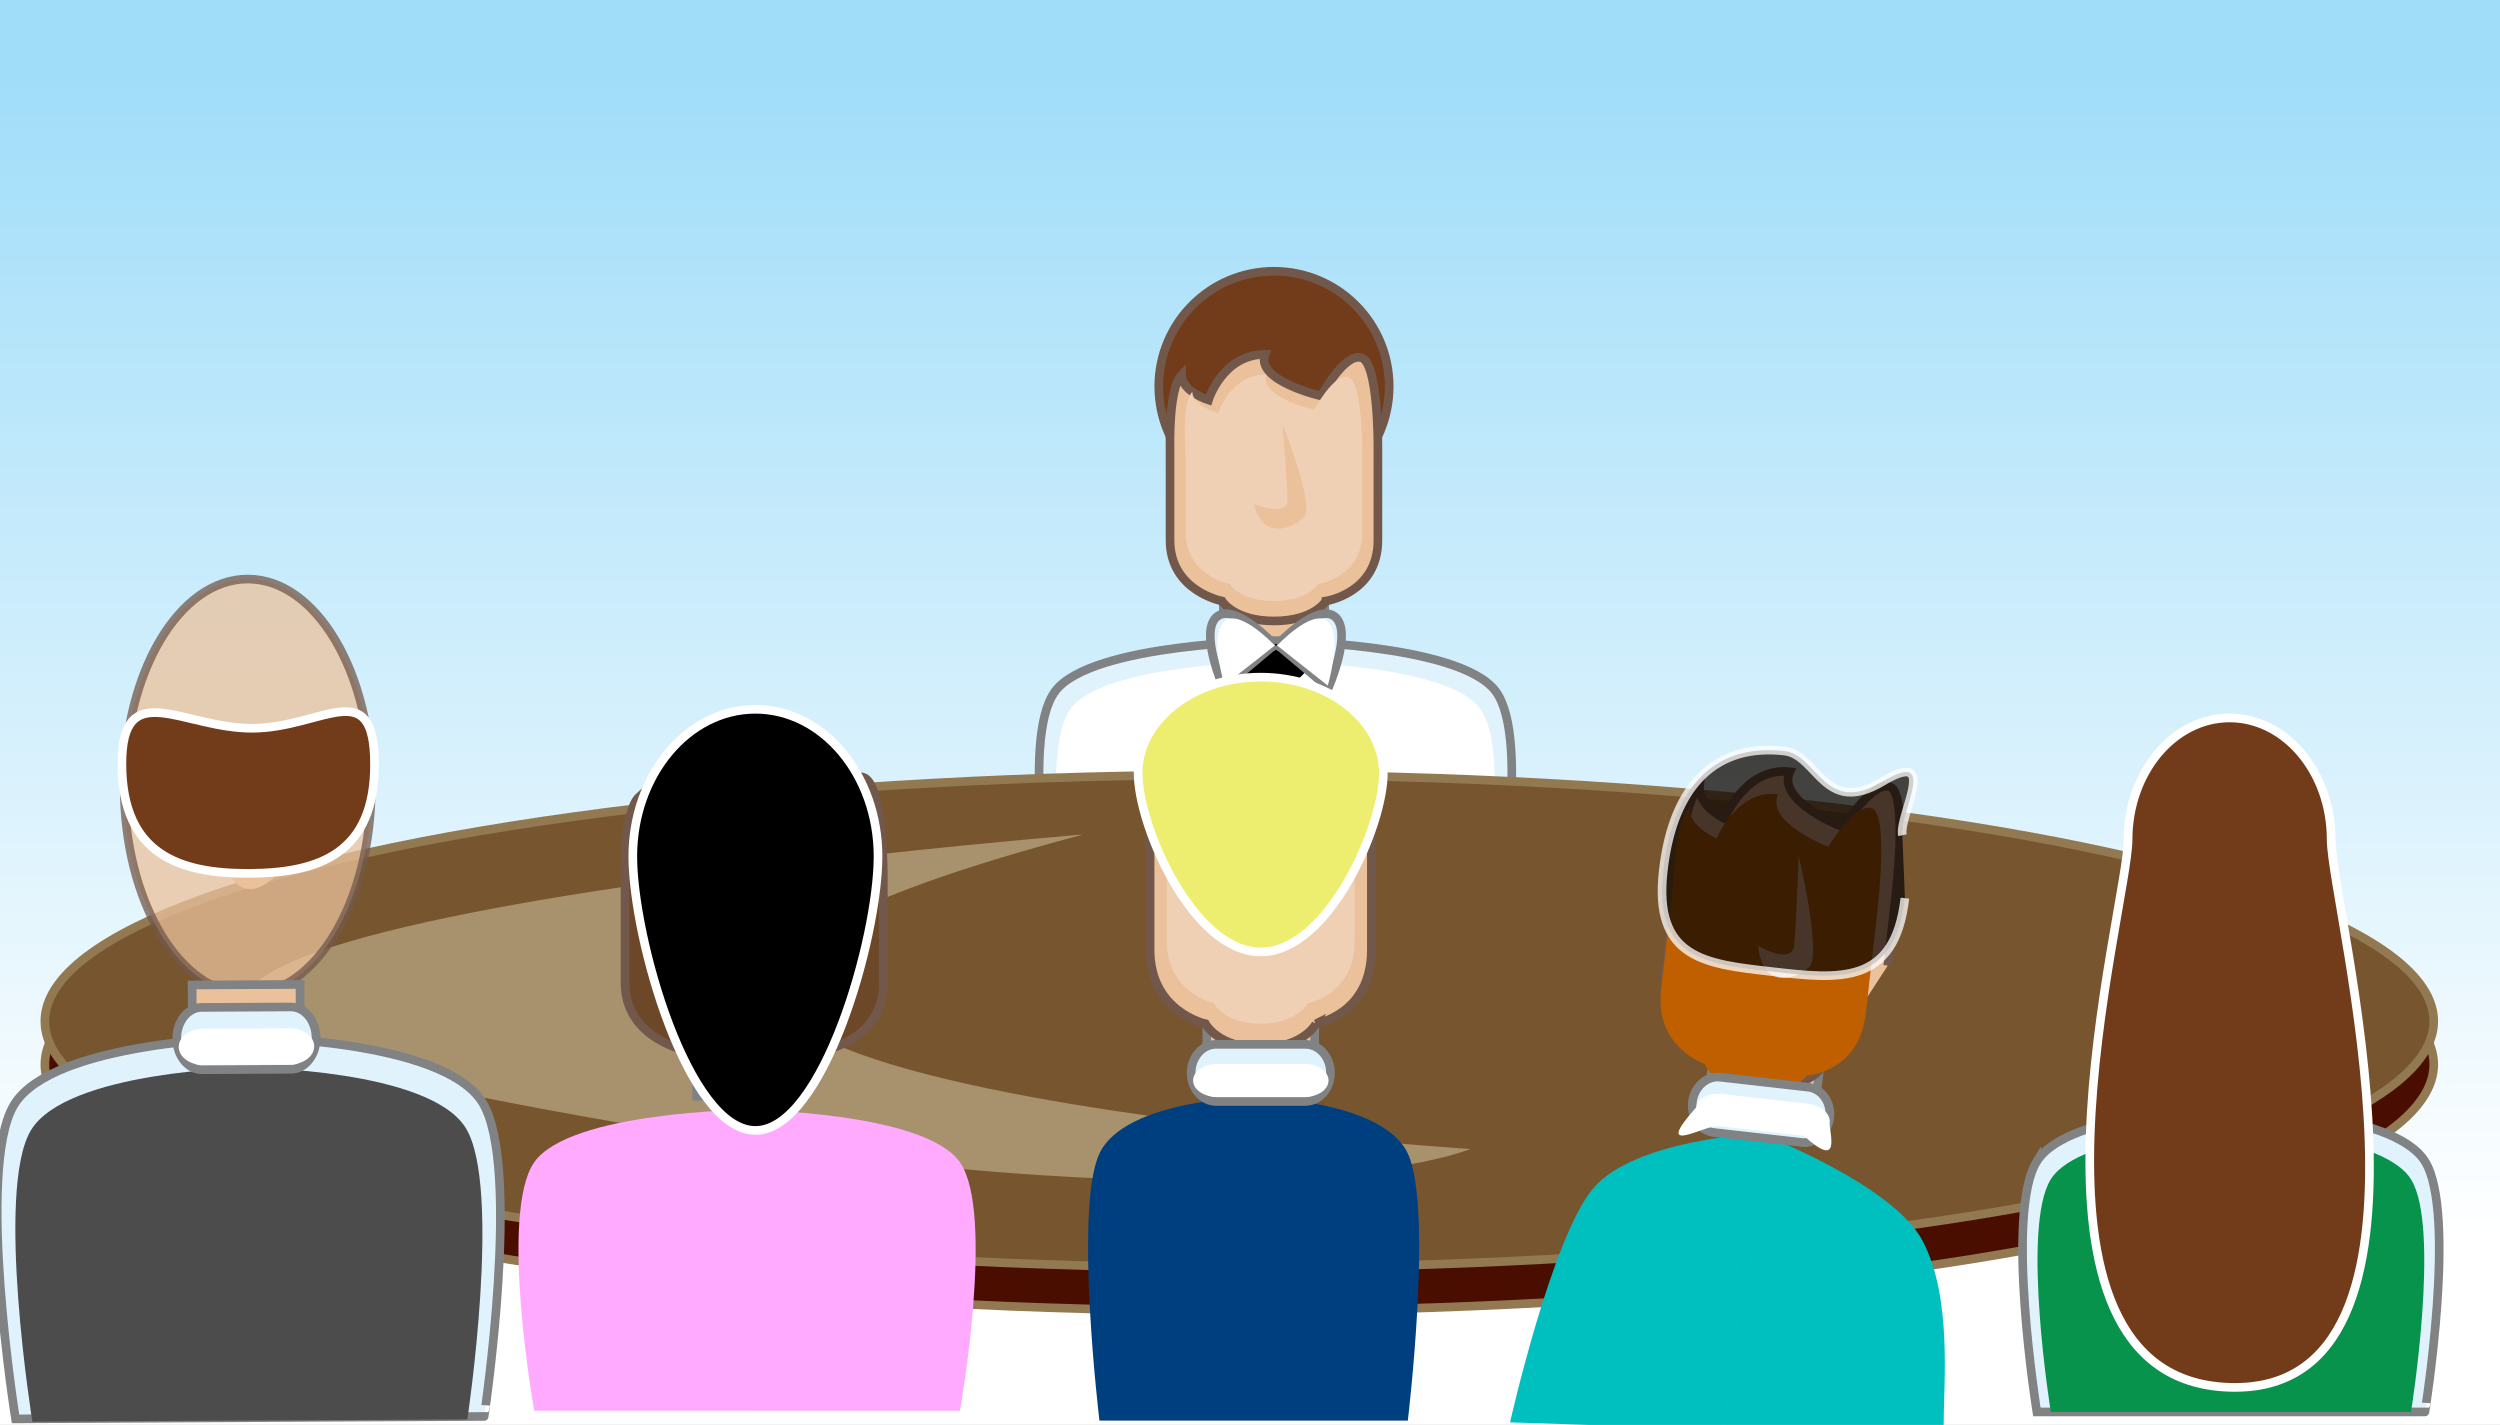 <?xml version="1.0"?><svg width="289.07" height="164.759" xmlns="http://www.w3.org/2000/svg">
 <rect width="100%" height="100%" fill="#333333" stroke="none"/>
 <title>FACE-OFF SEATING ARRANGEMENT (GROUP DISCUSSION)</title>
 <defs>
  <linearGradient id="XMLID_6_" x1="0.5" y1="0.856" x2="0.5" y2="0.075">
   <stop offset="0" stop-color="#FFFFFF"/>
   <stop offset="1" stop-color="#A0DDF9"/>
  </linearGradient>
 </defs>
 <g>
  <title>Layer 1</title>
  <path fill="url(#XMLID_6_)" d="m298.57,157.373c0,6.157 -5.031,11.149 -11.236,11.149l-285.597,0c-6.206,0 -11.236,-4.992 -11.236,-11.149l0,-151.439c0,-6.156 5.031,-11.149 11.236,-11.149l285.597,0c6.206,0 11.236,4.992 11.236,11.149l0,151.439l0,0z" id="svg_1"/>
  <g id="svg_16">
   <circle fill="#723C1A" stroke="#72584B" cx="147.308" cy="44.688" r="13.321" id="svg_17"/>
   <rect x="141.449" y="69.497" fill="#EBC19C" stroke="#808284" width="11.717" height="4.607" id="svg_18"/>
   <path fill="#E0F3FD" stroke="#808284" d="m122.019,79.913c-4.223,5.609 0,27.442 0,27.442l25.456,0l0,-33.251c0,0 -21.233,0.201 -25.456,5.809zm50.913,0c-4.225,-5.608 -25.457,-5.809 -25.457,-5.809l0,33.251l25.457,0c0,0 4.222,-21.833 0,-27.442z" id="svg_19"/>
   <path fill="#FFFFFF" d="m123.846,81.884c-3.92,5.205 0,25.471 0,25.471l23.628,0l0,-30.863c0.001,0 -19.707,0.186 -23.628,5.392zm47.258,0c-3.92,-5.206 -23.629,-5.393 -23.629,-5.393l0,30.864l23.629,0c0,0 3.919,-20.266 0,-25.471z" id="svg_20"/>
   <path fill="#EBC19C" stroke="#72584B" d="m153.316,69.497c0,0 -1.368,2.304 -6.009,2.304c-4.64,0 -6.009,-2.304 -6.009,-2.304c0,0 -6.01,-1.152 -6.01,-7.036c0,-5.884 0,-3.702 0,-3.702l0,-7.036c0,0 -0.182,-6.854 1.336,-8.371c0,1.907 3.104,2.904 3.104,2.904c0,0 1.636,-5.275 6.544,-5.275c-1.103,3.075 6.51,4.808 6.51,4.808c0,0 2.604,-4.938 4.606,-4.437c2.002,0.501 1.937,10.371 1.937,10.371l0,7.036c0,0 0,-2.433 0,3.702c0.001,6.135 -6.009,7.036 -6.009,7.036z" id="svg_21"/>
   <path fill="#F0D0B4" d="m152.415,67.532c0,0 -1.163,1.958 -5.108,1.958c-3.943,0 -5.107,-1.958 -5.107,-1.958c0,0 -5.107,-0.979 -5.107,-5.981c0,-5.001 0,-3.146 0,-3.146l0,-5.98c0,0 -0.518,-5.827 0.771,-7.116c0,1.62 3.002,2.468 3.002,2.468c0,0 1.391,-4.483 5.563,-4.483c-0.938,2.614 5.533,4.086 5.533,4.086c0,0 2.213,-4.197 3.916,-3.771c1.703,0.426 1.646,8.816 1.646,8.816l0,5.98c0,0 0,-2.068 0,3.146c-0.001,5.215 -5.109,5.981 -5.109,5.981z" id="svg_22"/>
   <rect x="142.828" y="79.997" transform="matrix(0.707, -0.707, 0.707, 0.707, -13.744, 122.037)" width="5.124" height="5.124" id="svg_23"/>
   <polygon points="151.063 103.148 147.439 106.771 143.816 103.148 147.439 80.596" id="svg_24"/>
   <path fill="#E0F3FD" stroke="#808284" d="m147.374,74.554c0,0 -4.657,-4.988 -6.694,-3.218c-2.035,1.771 0.785,8.175 0.785,8.175l5.909,-4.957z" id="svg_25"/>
   <path fill="#E0F3FD" stroke="#808284" d="m147.693,74.554c0,0 4.657,-4.988 6.693,-3.218c2.037,1.771 -0.784,8.175 -0.784,8.175l-5.909,-4.957z" id="svg_26"/>
   <path fill="#FFFFFF" d="m147.395,74.642c0,0 -4.055,-4.344 -5.828,-2.802c-1.773,1.542 0.015,7.384 0.015,7.384l5.813,-4.582z" id="svg_27"/>
   <path fill="#FFFFFF" d="m147.673,74.642c0,0 4.056,-4.344 5.829,-2.802c1.773,1.542 0.025,7.431 0.025,7.431l-5.854,-4.629z" id="svg_28"/>
   <path fill="#EBC19C" d="m144.971,58.28c0,0 3.905,1.502 3.905,-0.4c0,-1.903 -0.601,-8.814 -0.601,-8.814c0,0 3.806,9.415 2.504,10.717c-1.302,1.301 -4.707,2.804 -5.808,-1.503z" id="svg_29"/>
  </g>
  <ellipse fill="#490E00" stroke="#937952" cx="143.297" cy="123.083" rx="138.112" ry="28.492" id="svg_44"/>
  <ellipse fill="#77562F" stroke="#937952" cx="143.297" cy="118.083" rx="138.112" ry="28.492" id="svg_45"/>
  <path fill="#A8916D" d="m125.254,96.49c0,0 -158.551,12.746 -70.254,30.246c88.297,17.5 115,6.123 115,6.123c0,0 -146.482,-9.376 -44.746,-36.369z" id="svg_46"/>
  <g id="svg_47">
   <rect x="139.541" y="118.372" fill="#EBC19C" stroke="#808284" width="12.471" height="5.584" id="svg_48"/>
   <path fill="#003f7f" d="m127.124,133.386c-2.958,6.309 0,30.872 0,30.872l17.83,0l0,-37.409c0,0.001 -14.871,0.227 -17.83,6.536zm35.66,0c-2.958,-6.309 -17.83,-6.535 -17.83,-6.535l0,37.409l17.83,0c0,0 2.957,-24.564 0,-30.873z" id="svg_50"/>
   <path fill="#EBC19C" stroke="#72584B" d="m152.172,118.372c0,0 -1.457,2.792 -6.396,2.792c-4.938,0 -6.396,-2.792 -6.396,-2.792c0,0 -6.396,-1.396 -6.396,-8.528c0,-7.132 0,-4.486 0,-4.486l0,-8.528c0,0 -0.193,-8.307 1.421,-10.146c0,2.312 3.305,3.52 3.305,3.52c0,0 1.741,-6.393 6.964,-6.393c-1.172,3.727 6.928,5.828 6.928,5.828c0,0 2.77,-5.985 4.903,-5.377c2.132,0.608 2.061,12.57 2.061,12.57l0,8.528c0,0 0,-2.95 0,4.486c0.001,7.434 -6.395,8.527 -6.395,8.527z" id="svg_51"/>
   <path fill="#F0D0B4" d="m151.212,115.991c0,0 -1.238,2.374 -5.436,2.374c-4.198,0 -5.436,-2.374 -5.436,-2.374c0,0 -5.436,-1.187 -5.436,-7.249c0,-6.063 0,-3.813 0,-3.813l0,-7.248c0,0 -0.551,-7.063 0.822,-8.625c0,1.963 3.194,2.992 3.194,2.992c0,0 1.481,-5.434 5.92,-5.434c-0.997,3.168 5.89,4.954 5.89,4.954c0,0 2.355,-5.087 4.167,-4.571c1.812,0.516 1.752,10.686 1.752,10.686l0,7.248c0,0 0,-2.506 0,3.813c0.001,6.319 -5.436,7.248 -5.436,7.248z" id="svg_52"/>
   <path fill="#EBC19C" d="m143.289,104.777c0,0 4.157,1.821 4.157,-0.486c0,-2.307 -0.64,-10.683 -0.64,-10.683c0,0 4.051,11.41 2.665,12.989c-1.387,1.578 -5.01,3.399 -6.182,-1.821z" id="svg_53"/>
   <path fill="#eded6f" stroke="#FFFFFF" d="m159.953,89.4c0,6.131 -6.348,20.67 -14.178,20.67c-7.829,0 -14.176,-14.539 -14.176,-20.67c0,-6.131 6.347,-11.102 14.176,-11.102c7.831,0 14.178,4.971 14.178,11.102z" id="svg_54"/>
   <path fill="#E0F3FD" stroke="#808284" d="m153.842,124.057c0,1.824 -1.298,3.302 -2.9,3.302l-10.313,0c-1.601,0 -2.9,-1.478 -2.9,-3.302l0,0c0,-1.824 1.298,-3.303 2.9,-3.303l10.314,0c1.601,0 2.899,1.479 2.899,3.303l0,0z" id="svg_55"/>
   <path fill="#FFFFFF" d="m153.617,124.934c0,1.058 -1.262,1.916 -2.819,1.916l-10.025,0c-1.557,0 -2.819,-0.858 -2.819,-1.916l0,0c0,-1.059 1.262,-1.916 2.819,-1.916l10.025,0c1.557,0 2.819,0.858 2.819,1.916l0,0z" id="svg_56"/>
  </g>
  <g id="svg_98">
   <rect transform="rotate(6.467, 203.938, 125.526)" x="197.755" y="122.804" fill="#EBC19C" stroke="#808284" width="12.367" height="5.441" id="svg_99"/>
   <path transform="rotate(6.467, 201.43, 149.161)" fill="#00bfbf" d="m183.015,139.399c-4.137,6.149 -6.517,27.99 -6.517,27.99l24.713,-1.987l0.225,-34.468c0,0.001 -14.284,2.317 -18.421,8.465zm38.544,1.796c-4.138,-6.149 -20.121,-10.26 -20.121,-10.26l-0.225,34.468l25.152,-3.187c-0.579,-5.11 -0.669,-14.872 -4.805,-21.021z" id="svg_101"/>
   <path transform="rotate(6.467, 205.984, 107.441)" fill="#EBC19C" stroke="#72584B" d="m212.331,122.92c0,0 -1.445,2.721 -6.342,2.721c-4.897,0 -6.342,-2.721 -6.342,-2.721c0,0 -6.342,-1.361 -6.342,-8.31c0,-6.951 0,-4.372 0,-4.372l0,-8.31c0,0 -0.192,-8.096 1.409,-9.887c0,2.253 3.277,3.43 3.277,3.43c0,0 1.727,-6.23 6.906,-6.23c-1.163,3.632 6.871,5.679 6.871,5.679c0,0 2.747,-5.832 4.862,-5.24c2.114,0.592 2.044,12.249 2.044,12.249l0,8.31" id="svg_102"/>
   <path transform="rotate(6.467, 204.606, 109.093)" fill="#bf5f00" d="m210.62,123.778c0,0 -1.356,2.582 -5.955,2.582c-4.598,0 -5.955,-2.582 -5.955,-2.582c0,0 -5.954,-1.291 -5.954,-7.885c0,-6.594 0,-4.147 0,-4.147l0,-7.884c0,0 -0.603,-7.681 0.9,-9.381c0,2.136 3.499,3.254 3.499,3.254c0,0 1.622,-5.911 6.485,-5.911c-1.092,3.446 6.452,5.388 6.452,5.388c0,0 2.58,-5.533 4.565,-4.972c1.985,0.561 1.919,11.622 1.919,11.622l0,7.884c0,0 0,-2.726 0,4.147c0.001,6.873 -5.955,7.884 -5.955,7.884z" id="svg_103"/>
   <path transform="rotate(6.467, 206.897, 106.009)" fill="#EBC19C" d="m203.689,109.765c0,0 4.122,1.775 4.122,-0.473c0,-2.248 -0.634,-10.41 -0.634,-10.41c0,0 4.017,11.119 2.643,12.658c-1.375,1.538 -4.968,3.312 -6.131,-1.775z" id="svg_104"/>
   <path transform="rotate(6.467, 206.606, 99.472)" opacity="0.75" fill="#0f0702" stroke="#FFFFFF" d="m220.665,102.289c0,10.222 -6.579,10.165 -14.343,10.165c-7.764,0 -13.775,0.057 -13.775,-10.165c0,-10.222 4.595,-15.339 12.358,-15.339c3.883,0 5.414,7.001 11.642,2.252c6.228,-4.749 2.301,3.669 3.013,5.883" id="svg_105"/>
   <path transform="rotate(6.467, 203.63, 128.328)" fill="#E0F3FD" stroke="#808284" d="m211.62,128.328c0,1.777 -1.288,3.218 -2.876,3.218l-10.228,0c-1.588,0 -2.876,-1.44 -2.876,-3.218l0,0c0,-1.777 1.288,-3.218 2.876,-3.218l10.229,0c1.587,0 2.875,1.441 2.875,3.218l0,0z" id="svg_106"/>
   <path transform="rotate(6.467, 203.145, 129.619)" fill="#FFFFFF" d="m211.53,128.837c0,1.031 2.149,5.459 -2.795,1.867l-9.942,0c-1.544,0 -7.329,4.552 -2.796,-1.867l0,0c0,-1.032 1.251,-1.868 2.796,-1.868l9.942,0c1.543,0 2.795,0.837 2.795,1.868l0,0z" id="svg_107"/>
  </g>
  <g id="svg_108">
   <rect x="252.643" y="123.28" fill="#EBC19C" stroke="#808284" width="10.327" height="4.865" id="svg_109"/>
   <path fill="#E0F3FD" stroke="#808284" d="m235.518,134.279c-3.722,5.924 0,28.98 0,28.98l22.436,0l0,-35.114c0,0 -18.713,0.212 -22.436,6.134zm44.872,0c-3.723,-5.923 -22.436,-6.134 -22.436,-6.134l0,35.114l22.436,0c0,0.001 3.721,-23.056 0,-28.979z" id="svg_110"/>
   <path fill="#07934b" d="m237.129,136.36c-3.455,5.497 0,26.898 0,26.898l20.825,0l0,-32.593c0,0.001 -17.37,0.198 -20.825,5.695zm41.651,0c-3.455,-5.497 -20.825,-5.694 -20.825,-5.694l0,32.593l20.825,0c0,0 3.454,-21.401 0,-26.898z" id="svg_111"/>
   <path fill="#EBC19C" stroke="#72584B" d="m263.103,123.28c0,0 -1.207,2.433 -5.296,2.433c-4.089,0 -5.296,-2.433 -5.296,-2.433c0,0 -5.296,-1.216 -5.296,-7.43c0,-6.214 0,-3.909 0,-3.909l0,-7.43c0,0 -0.16,-7.238 1.177,-8.84c0,2.014 2.737,3.067 2.737,3.067c0,0 1.442,-5.57 5.767,-5.57c-0.971,3.248 5.737,5.077 5.737,5.077c0,0 2.294,-5.214 4.06,-4.685c1.765,0.529 1.707,10.951 1.707,10.951l0,7.43c0,0 0,-2.57 0,3.909c0.001,6.477 -5.296,7.429 -5.296,7.429z" id="svg_112"/>
   <path fill="#F0D0B4" d="m262.308,121.205c0,0 -1.025,2.068 -4.502,2.068c-3.476,0 -4.502,-2.068 -4.502,-2.068c0,0 -4.501,-1.034 -4.501,-6.316c0,-5.282 0,-3.322 0,-3.322l0,-6.315c0,0 -0.456,-6.153 0.681,-7.514c0,1.711 2.645,2.607 2.645,2.607c0,0 1.226,-4.735 4.902,-4.735c-0.826,2.76 4.877,4.316 4.877,4.316c0,0 1.95,-4.432 3.451,-3.983c1.501,0.45 1.451,9.31 1.451,9.31l0,6.315c0,0 0,-2.184 0,3.322c0.001,5.506 -4.502,6.315 -4.502,6.315z" id="svg_113"/>
   <path fill="#EBC19C" d="m255.747,111.435c0,0 3.442,1.586 3.442,-0.423c0,-2.01 -0.53,-9.307 -0.53,-9.307c0,0 3.355,9.941 2.207,11.317c-1.148,1.375 -4.149,2.961 -5.12,-1.586z" id="svg_114"/>
   <path fill="#723C1A" stroke="#FFFFFF" d="m269.547,97.081c0,7.769 15.6,64.191 -11.741,63.334c-27.341,-0.857 -11.739,-55.565 -11.739,-63.334c0,-7.769 5.256,-14.067 11.739,-14.067c6.485,0 11.741,6.299 11.741,14.067z" id="svg_115"/>
  </g>
  <g id="svg_118">
   <rect x="80.541" y="121.575" fill="#EBC19C" stroke="#808284" width="12.471" height="5.194" id="svg_119"/>
   <path fill="#ffaaff" d="m61.767,134.398c-4.083,5.869 0,28.717 0,28.717l24.615,0l0,-34.798c0,0.001 -20.531,0.211 -24.615,6.08zm49.231,0c-4.084,-5.869 -24.615,-6.079 -24.615,-6.079l0,34.798l24.615,0c0,0 4.083,-22.849 0,-28.718z" id="svg_121"/>
   <path fill="#6d4828" stroke="#72584B" d="m94.672,121.575c0,0 -1.701,2.597 -7.467,2.597c-5.765,0 -7.467,-2.597 -7.467,-2.597c0,0 -7.467,-1.299 -7.467,-7.932c0,-6.634 0,-4.173 0,-4.173l0,-7.932c0,0 -0.226,-7.727 1.659,-9.438c0,2.15 3.858,3.274 3.858,3.274c0,0 2.033,-5.947 8.13,-5.947c-1.369,3.467 8.089,5.421 8.089,5.421c0,0 3.234,-5.567 5.724,-5.002c2.489,0.565 2.406,11.692 2.406,11.692l0,7.932c0,0 0,-2.744 0,4.173c0.001,6.915 -7.466,7.931 -7.466,7.931z" id="svg_122"/>
   <path fill="#F0D0B4" d="m92.212,119.36c0,0 -1.238,2.208 -5.436,2.208c-4.198,0 -5.436,-2.208 -5.436,-2.208c0,0 -5.436,-1.104 -5.436,-6.743c0,-5.639 0,-3.547 0,-3.547l0,-6.742c0,0 -0.551,-6.57 0.822,-8.023c0,1.826 3.194,2.783 3.194,2.783c0,0 1.481,-5.055 5.92,-5.055c-0.997,2.947 5.89,4.608 5.89,4.608c0,0 2.355,-4.732 4.167,-4.252c1.812,0.48 1.752,9.94 1.752,9.94l0,6.742c0,0 0,-2.331 0,3.547c0.001,5.878 -5.436,6.742 -5.436,6.742z" id="svg_123"/>
   <path fill="#EBC19C" d="m84.289,108.929c0,0 4.157,1.694 4.157,-0.452c0,-2.146 -0.64,-9.937 -0.64,-9.937c0,0 4.051,10.614 2.665,12.083c-1.387,1.468 -5.01,3.162 -6.182,-1.694z" id="svg_124"/>
   <path fill="#000000" stroke="#FFFFFF" d="m101.524,99.029c0,9.397 -6.348,31.681 -14.178,31.681c-7.829,0 -14.176,-22.283 -14.176,-31.681c0,-9.397 6.347,-17.015 14.176,-17.015c7.83,0 14.178,7.619 14.178,17.015z" id="svg_125"/>
  </g>
  <g id="svg_128">
   <ellipse ry="24" rx="14.286" id="svg_2" cy="90.955" cx="28.644" opacity="0.75" stroke="#72584B" fill="#EBC19C"/>
   <rect transform="rotate(-0.295, 28.471, 116.907)" x="22.233" y="113.86" fill="#EBC19C" stroke="#808284" width="12.471" height="6.092" id="svg_129"/>
   <path transform="rotate(-0.295, 28.775, 141.936)" fill="#E0F3FD" stroke="#808284" d="m1.682,127.632c-4.495,7.418 0,36.291 0,36.291l27.092,0l0,-43.972c0,0 -22.597,0.265 -27.092,7.681zm54.186,0c-4.495,-7.417 -27.092,-7.682 -27.092,-7.682l0,43.972l27.092,0c0,0.001 4.494,-28.872 0,-36.29z" id="svg_130"/>
   <path transform="rotate(-0.295, 28.783, 143.85)" fill="#4c4c4c" d="m3.637,130.574c-4.172,6.884 0,33.683 0,33.683l25.147,0l0,-40.815c0,0.001 -20.975,0.248 -25.147,7.132zm50.296,0c-4.173,-6.884 -25.147,-7.131 -25.147,-7.131l0,40.815l25.147,0c0,0 4.171,-26.801 0,-33.685z" id="svg_131"/>
   <path transform="rotate(-0.295, 29.103, 94.818)" fill="#EBC19C" d="m25.867,99.023c0,0 4.157,1.987 4.157,-0.53c0,-2.517 -0.64,-11.655 -0.64,-11.655c0,0 4.051,12.449 2.665,14.172c-1.387,1.722 -5.01,3.709 -6.182,-1.987z" id="svg_134"/>
   <path transform="rotate(-0.295, 28.718, 91.666)" fill="#723C1A" stroke="#FFFFFF" d="m43.324,88.348c0,10.396 -6.452,12.64 -14.519,12.64c-8.065,0 -14.692,-2.244 -14.692,-12.64c0,-10.396 7.07,-4.139 15.136,-4.139c8.067,0 14.075,-6.256 14.075,4.139z" id="svg_135"/>
   <path transform="rotate(-0.295, 28.495, 120.061)" fill="#E0F3FD" stroke="#808284" d="m36.55,120.062c0,1.99 -1.298,3.602 -2.9,3.602l-10.313,0c-1.601,0 -2.9,-1.612 -2.9,-3.602l0,0c0,-1.99 1.298,-3.603 2.9,-3.603l10.314,0c1.601,0 2.899,1.613 2.899,3.603l0,0z" id="svg_136"/>
   <path transform="rotate(-0.295, 28.498, 121.018)" fill="#FFFFFF" d="m36.33,121.019c0,1.154 -1.262,2.091 -2.819,2.091l-10.025,0c-1.557,0 -2.819,-0.937 -2.819,-2.091l0,0c0,-1.155 1.262,-2.091 2.819,-2.091l10.025,0c1.557,0 2.819,0.937 2.819,2.091l0,0z" id="svg_137"/>
  </g>
 </g>
</svg>
